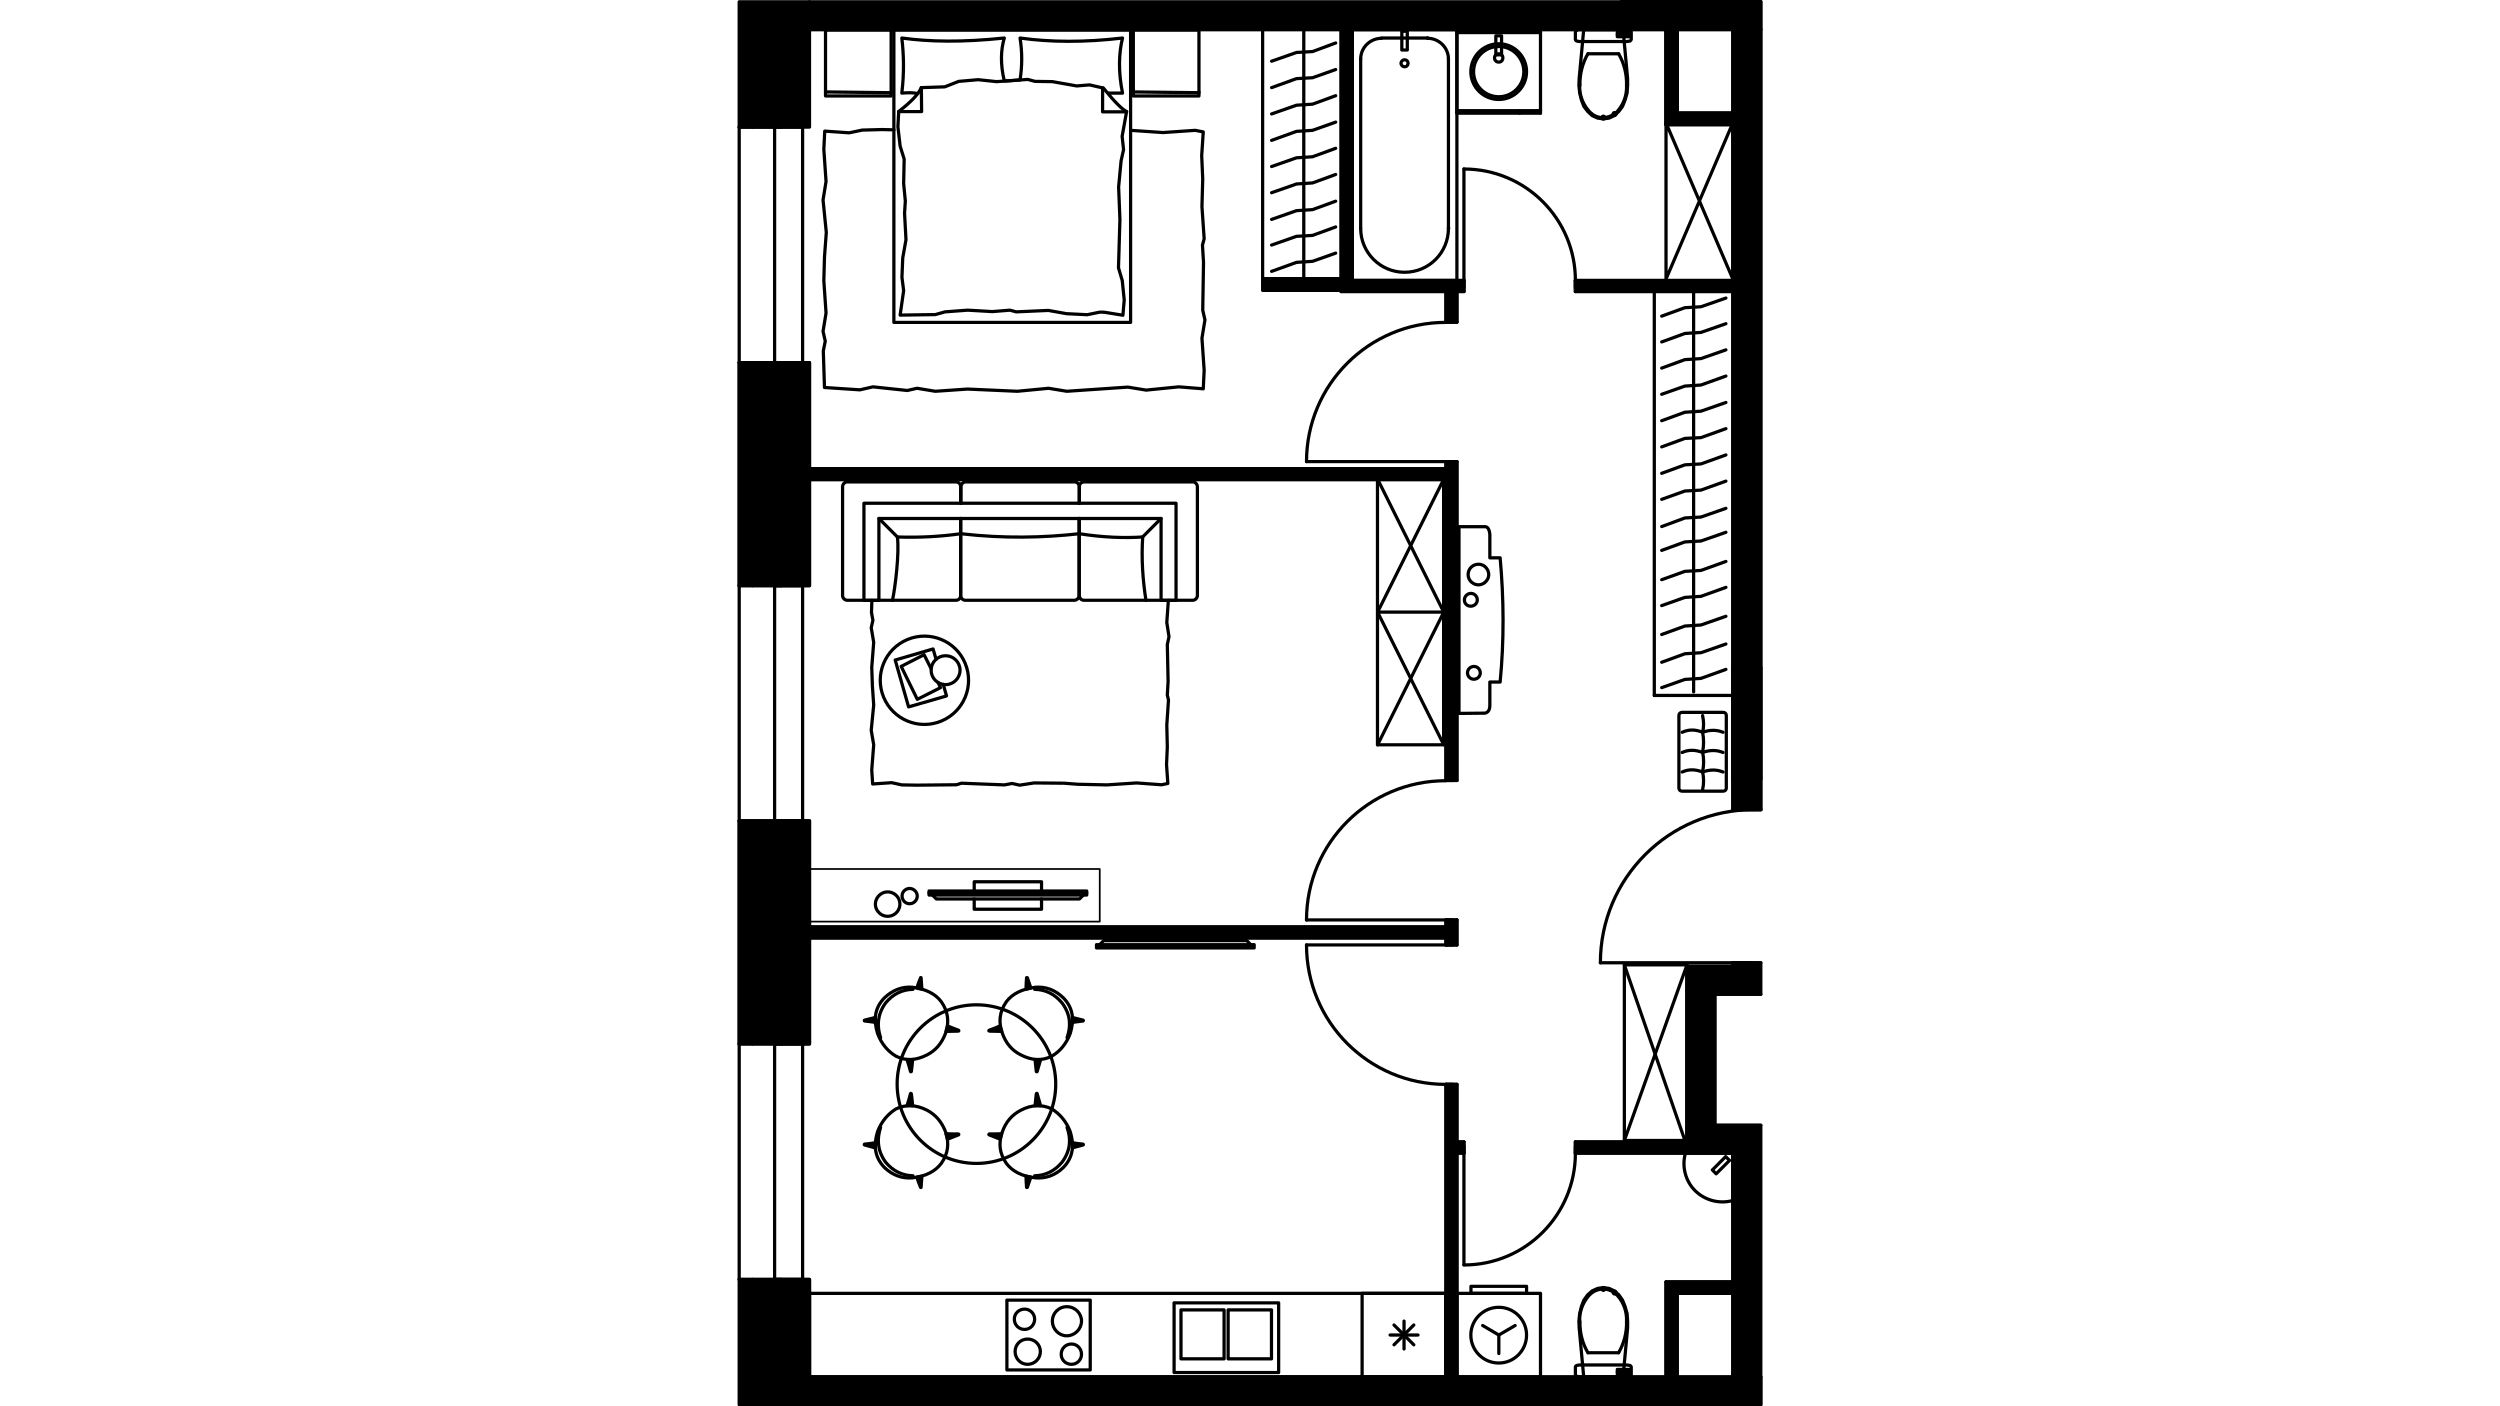 <?xml version="1.0" encoding="utf-8"?>
<!-- Generator: Adobe Illustrator 22.0.1, SVG Export Plug-In . SVG Version: 6.00 Build 0)  -->
<svg version="1.1" id="Слой_1" xmlns="http://www.w3.org/2000/svg" xmlns:xlink="http://www.w3.org/1999/xlink" x="0px" y="0px"
	 viewBox="0 0 1920 1080" style="enable-background:new 0 0 1920 1080;" xml:space="preserve">
<style type="text/css">
	.st0{fill:none;stroke:#000000;stroke-width:2.489;stroke-linecap:round;stroke-linejoin:round;stroke-miterlimit:22.926;}
	.st1{fill:none;stroke:#000000;stroke-width:2.489;stroke-linejoin:round;stroke-miterlimit:22.926;}
	.st2{fill:none;stroke:#000000;stroke-width:1.835;stroke-linecap:round;stroke-linejoin:round;stroke-miterlimit:22.926;}
	.st3{fill:none;stroke:#000000;stroke-width:1.345;stroke-linecap:round;stroke-linejoin:round;stroke-miterlimit:22.926;}
	.st4{fill:none;}
</style>
<g>
	<rect x="621.7" y="993.3" class="st0" width="488.7" height="64.2"/>
	<rect x="1046.1" y="993.3" class="st0" width="64.4" height="64.2"/>
	<rect x="773.3" y="998.5" class="st0" width="64" height="53.6"/>
	<rect x="901.7" y="1000.6" class="st0" width="80.3" height="53.5"/>
	<line class="st0" x1="1089" y1="1025.3" x2="1067.6" y2="1025.3"/>
	<line class="st0" x1="1085.8" y1="1017.6" x2="1070.6" y2="1032.8"/>
	<line class="st0" x1="1078.3" y1="1014.6" x2="1078.3" y2="1036"/>
	<line class="st0" x1="1070.6" y1="1017.6" x2="1085.8" y2="1032.8"/>
	<rect x="943.2" y="1006" class="st0" width="33.3" height="37.6"/>
	<rect x="907" y="1006" class="st0" width="33.1" height="37.6"/>
	<path class="st0" d="M822.9,1032.2c-4.4,0-7.9,3.4-7.9,7.9c0,4.2,3.4,7.7,7.9,7.7c4.2,0,7.7-3.4,7.7-7.7
		C830.6,1035.6,827.1,1032.2,822.9,1032.2"/>
	<path class="st0" d="M819.3,1003.5c-6.1,0-11.1,5-11.1,11.1s5,11.3,11.1,11.3s11.3-5.2,11.3-11.3
		C830.6,1008.4,825.4,1003.5,819.3,1003.5"/>
	<path class="st0" d="M789.2,1028.4c-5.4,0-9.6,4.2-9.6,9.6s4.2,9.8,9.6,9.8c5.4,0,9.8-4.4,9.8-9.8S794.6,1028.4,789.2,1028.4"/>
	<path class="st0" d="M786.9,1005.4c-4.4,0-7.9,3.4-7.9,7.7c0,4.4,3.4,7.9,7.9,7.9c4.2,0,7.7-3.4,7.7-7.9
		C794.6,1008.8,791.1,1005.4,786.9,1005.4"/>
	<path class="st0" d="M1294.4,885.6c-2.9,10.3,0,21.5,7.5,28.9c7.7,7.5,18.6,10.3,28.9,7.5"/>
	<polyline class="st0" points="1330.8,921.8 1330.8,885.6 1294.6,885.6 	"/>
	<polygon class="st0" points="1315.1,898.5 1318,901.5 1328.3,891.2 1325.3,888.3 	"/>
	<polygon class="st0" points="1214.5,1003.5 1216.4,998.5 1219.3,994.5 1222.8,991.4 1227,989.5 1231.4,988.9 1235.8,989.5 
		1239.8,991.4 1243.3,994.5 1246.1,998.5 1248.1,1003.5 1249.6,1008.8 1250,1014.4 1250,1019.9 1246.5,1057.5 1216.3,1057.5 
		1212.8,1019.9 1212.6,1014.4 1213.2,1008.8 	"/>
	<path d="M1240,992.7h-1.1c0,0.6,0.6,1.1,1.1,1.1c0.6,0,1.1-0.6,1.1-1.1c0-0.8-0.6-1.1-1.1-1.1c-0.6,0-1.1,0.4-1.1,1.1H1240z"/>
	<path class="st1" d="M1240,992.7h-1.1c0,0.6,0.6,1.1,1.1,1.1c0.6,0,1.1-0.6,1.1-1.1c0-0.8-0.6-1.1-1.1-1.1c-0.6,0-1.1,0.4-1.1,1.1
		H1240z"/>
	<path d="M1249.2,1014.8L1249.2,1014.8z"/>
	<path class="st1" d="M1249.2,1014.8L1249.2,1014.8z"/>
	<path d="M1243.1,1038.9L1243.1,1038.9z"/>
	<path class="st1" d="M1243.1,1038.9L1243.1,1038.9z"/>
	<polyline class="st0" points="1243.1,1038.9 1231.4,1038.9 1219.7,1038.9 	"/>
	<path d="M1213.6,1014.8L1213.6,1014.8z"/>
	<path class="st1" d="M1213.6,1014.8L1213.6,1014.8z"/>
	<path d="M1222.8,992.7L1222.8,992.7z"/>
	<path class="st1" d="M1222.8,992.7L1222.8,992.7z"/>
	<path d="M1231.4,989.9h-1.1c0,0.6,0.4,1.1,1.1,1.1c0.6,0,1.1-0.6,1.1-1.1c0-0.8-0.6-1.1-1.1-1.1c-0.8,0-1.1,0.4-1.1,1.1H1231.4z"/>
	<path class="st1" d="M1231.4,989.9h-1.1c0,0.6,0.4,1.1,1.1,1.1c0.6,0,1.1-0.6,1.1-1.1c0-0.8-0.6-1.1-1.1-1.1
		c-0.8,0-1.1,0.4-1.1,1.1H1231.4z"/>
	<path class="st0" d="M1239.8,992.7c-2.5-1.7-5.6-2.7-8.6-2.9"/>
	<path class="st0" d="M1249.2,1015c0.4-8.4-2.9-16.7-9.2-22.2"/>
	<path class="st0" d="M1243.1,1038.9c4.2-7.3,6.3-15.5,6.1-23.9"/>
	<path class="st0" d="M1213.4,1015c-0.2,8.4,1.9,16.7,6.1,23.9"/>
	<path class="st0" d="M1222.6,992.7c-6.3,5.6-9.8,13.8-9.4,22.2"/>
	<path class="st0" d="M1231.2,989.9c-3.1,0.2-6.1,1.1-8.6,2.9"/>
	<polygon class="st0" points="1250.7,1048.5 1251.9,1048.7 1252.5,1049.2 1252.8,1049.8 1252.8,1055.8 1252.5,1056.5 1251.9,1056.9 
		1250.7,1057.3 1249.6,1057.5 1213,1057.5 1211.8,1057.3 1210.9,1056.9 1210.1,1056.5 1209.9,1055.8 1209.9,1049.8 1210.1,1049.2 
		1210.9,1048.7 1211.8,1048.5 1213,1048.3 1249.6,1048.3 	"/>
	<rect x="1242.1" y="1051.7" class="st0" width="9.6" height="3.8"/>
	<line class="st0" x1="1242.1" y1="1053.7" x2="1251.7" y2="1053.7"/>
	<rect x="1118.9" y="993.3" class="st0" width="64.2" height="64.2"/>
	<rect x="1129.7" y="987.9" class="st0" width="42.7" height="5.4"/>
	<polyline class="st0" points="1138.7,1018 1151.1,1025.3 1151.1,1039.5 	"/>
	<line class="st0" x1="1151.1" y1="1025.3" x2="1163.6" y2="1018"/>
	<path class="st0" d="M1151.1,1004c-11.9,0-21.5,9.6-21.5,21.3c0,11.9,9.6,21.5,21.5,21.5c11.7,0,21.3-9.6,21.3-21.5
		C1172.4,1013.6,1162.8,1004,1151.1,1004"/>
	<polygon class="st0" points="1213.2,71.4 1214.5,76.7 1216.4,81.7 1219.3,85.5 1222.8,88.8 1227,90.7 1231.4,91.3 1235.8,90.7 
		1239.8,88.8 1243.3,85.5 1246.1,81.7 1248.1,76.7 1249.6,71.4 1250,65.8 1250,60.3 1246.5,22.7 1216.3,22.7 1212.8,60.3 
		1212.6,65.8 	"/>
	<path d="M1240,87.5h-1.1c0,0.8,0.6,1.1,1.1,1.1c0.6,0,1.1-0.4,1.1-1.1c0-0.6-0.6-1.1-1.1-1.1c-0.6,0-1.1,0.6-1.1,1.1H1240z"/>
	<path class="st1" d="M1240,87.5h-1.1c0,0.8,0.6,1.1,1.1,1.1c0.6,0,1.1-0.4,1.1-1.1c0-0.6-0.6-1.1-1.1-1.1c-0.6,0-1.1,0.6-1.1,1.1
		H1240z"/>
	<path d="M1249.2,65.4L1249.2,65.4z"/>
	<path class="st1" d="M1249.2,65.4L1249.2,65.4z"/>
	<path d="M1243.1,41.3L1243.1,41.3z"/>
	<path class="st1" d="M1243.1,41.3L1243.1,41.3z"/>
	<polyline class="st0" points="1243.1,41.3 1231.4,41.3 1219.7,41.3 	"/>
	<path d="M1213.6,65.4L1213.6,65.4z"/>
	<path class="st1" d="M1213.6,65.4L1213.6,65.4z"/>
	<path d="M1222.8,87.5L1222.8,87.5z"/>
	<path class="st1" d="M1222.8,87.5L1222.8,87.5z"/>
	<path d="M1231.4,90.3h-1.1c0,0.8,0.4,1.1,1.1,1.1c0.6,0,1.1-0.4,1.1-1.1c0-0.6-0.6-1.1-1.1-1.1c-0.8,0-1.1,0.6-1.1,1.1H1231.4z"/>
	<path class="st1" d="M1231.4,90.3h-1.1c0,0.8,0.4,1.1,1.1,1.1c0.6,0,1.1-0.4,1.1-1.1c0-0.6-0.6-1.1-1.1-1.1c-0.8,0-1.1,0.6-1.1,1.1
		H1231.4z"/>
	<path class="st0" d="M1231.2,90.3c3.1,0,6.1-1,8.6-2.9"/>
	<path class="st0" d="M1240,87.7c6.3-5.7,9.6-13.8,9.2-22.2"/>
	<path class="st0" d="M1249.2,65.4c0.2-8.4-1.9-16.9-6.1-24.1"/>
	<path class="st0" d="M1219.5,41.3c-4.2,7.3-6.3,15.7-6.1,24.1"/>
	<path class="st0" d="M1213.2,65.4c-0.4,8.4,3.1,16.5,9.4,22.2"/>
	<path class="st0" d="M1222.6,87.5c2.5,1.9,5.6,2.9,8.6,2.9"/>
	<polygon class="st0" points="1249.6,31.9 1250.7,31.7 1251.9,31.5 1252.5,30.9 1252.8,30.2 1252.8,24.4 1252.5,23.7 1251.9,23.3 
		1250.7,22.9 1249.6,22.7 1213,22.7 1211.8,22.9 1210.9,23.3 1210.1,23.7 1209.9,24.4 1209.9,30.2 1210.1,30.9 1210.9,31.5 
		1211.8,31.7 1213,31.9 	"/>
	<rect x="1242.1" y="24.6" class="st0" width="9.6" height="3.6"/>
	<line class="st0" x1="1242.1" y1="26.5" x2="1251.7" y2="26.5"/>
	<rect x="1038.6" y="22.7" class="st0" width="80.3" height="192.7"/>
	<path class="st0" d="M1112.4,45.3c0-8.8-7.3-15.9-16.1-15.9"/>
	<path d="M1096.3,29.2L1096.3,29.2c0.2,0,0.2,0,0.2,0S1096.5,29.2,1096.3,29.2L1096.3,29.2z"/>
	<path class="st1" d="M1096.3,29.2L1096.3,29.2c0.2,0,0.2,0,0.2,0S1096.5,29.2,1096.3,29.2L1096.3,29.2z"/>
	<line class="st0" x1="1096.3" y1="29.2" x2="1061.1" y2="29.2"/>
	<path class="st0" d="M1061.1,29.4c-8.8,0-16.1,7.1-16.1,15.9"/>
	<path d="M1045,45.3L1045,45.3z"/>
	<path class="st1" d="M1045,45.3L1045,45.3z"/>
	<line class="st0" x1="1045" y1="45.3" x2="1045" y2="175.4"/>
	<path class="st0" d="M1045,175.4c0,18.6,15.1,33.7,33.7,33.7c18.8,0,33.7-15.1,33.7-33.7"/>
	<polygon points="1112.4,175.4 1112.4,175.4 1112.6,175.4 1112.4,175.2 	"/>
	<polygon class="st1" points="1112.4,175.4 1112.4,175.4 1112.6,175.4 1112.4,175.2 	"/>
	<line class="st0" x1="1112.4" y1="175.4" x2="1112.4" y2="45.3"/>
	<path class="st0" d="M1078.7,45.9c-1.3,0-2.7,1.1-2.7,2.7c0,1.5,1.3,2.7,2.7,2.7c1.5,0,2.7-1.1,2.7-2.7
		C1081.4,47,1080.2,45.9,1078.7,45.9"/>
	<rect x="1076.6" y="24" class="st0" width="4.2" height="14.4"/>
	<line class="st0" x1="1118.9" y1="86.9" x2="1183.1" y2="86.9"/>
	<polyline class="st0" points="1118.9,86.9 1118.9,22.7 1183.1,22.7 1183.1,86.9 	"/>
	<line class="st0" x1="1118.9" y1="25" x2="1183.1" y2="25"/>
	<path class="st0" d="M1151.1,33.6c-11.9,0-21.5,9.6-21.5,21.5c0,11.7,9.6,21.3,21.5,21.3c11.7,0,21.3-9.6,21.3-21.3
		C1172.4,43.2,1162.8,33.6,1151.1,33.6"/>
	<path class="st0" d="M1151.1,35.7c-10.7,0-19.4,8.6-19.4,19.4c0,10.5,8.6,19.2,19.4,19.2c10.5,0,19.2-8.6,19.2-19.2
		C1170.3,44.4,1161.7,35.7,1151.1,35.7"/>
	<path class="st0" d="M1151.1,41.3c-1.9,0-3.3,1.3-3.3,3.1c0,1.9,1.3,3.3,3.3,3.3c1.7,0,3.1-1.3,3.1-3.3
		C1154.2,42.6,1152.8,41.3,1151.1,41.3"/>
	<rect x="1148.8" y="27.5" class="st0" width="4.4" height="14.6"/>
	<line class="st0" x1="1118.9" y1="85" x2="1183.1" y2="85"/>
	<line class="st0" x1="1167" y1="86.9" x2="1167" y2="85"/>
	<path class="st0" d="M594.9,801.7h-17.1H594.9z"/>
	<path class="st0" d="M594.9,982.6h-17.1H594.9z"/>
	<path class="st0" d="M577.9,801.7h-10.2H577.9z"/>
	<path class="st0" d="M577.9,982.6h-10.2H577.9z"/>
	<polyline class="st0" points="594.9,801.7 600.3,801.7 616.4,801.7 	"/>
	<polyline class="st0" points="594.9,982.6 600.3,982.6 616.4,982.6 	"/>
	<line class="st0" x1="594.9" y1="791.6" x2="594.9" y2="801.7"/>
	<line class="st0" x1="577.9" y1="791.6" x2="594.9" y2="791.6"/>
	<line class="st0" x1="594.9" y1="992.7" x2="594.9" y2="982.6"/>
	<line class="st0" x1="577.9" y1="992.7" x2="594.9" y2="992.7"/>
	<path class="st0" d="M594.9,449.8h-17.1H594.9z"/>
	<path class="st0" d="M594.9,630.4h-17.1H594.9z"/>
	<path class="st0" d="M577.9,449.8h-10.2H577.9z"/>
	<path class="st0" d="M577.9,630.4h-10.2H577.9z"/>
	<polyline class="st0" points="594.9,449.8 600.3,449.8 616.4,449.8 	"/>
	<polyline class="st0" points="594.9,630.4 600.3,630.4 616.4,630.4 	"/>
	<line class="st0" x1="594.9" y1="439.6" x2="594.9" y2="449.8"/>
	<line class="st0" x1="577.9" y1="439.6" x2="594.9" y2="439.6"/>
	<line class="st0" x1="594.9" y1="640.6" x2="594.9" y2="630.4"/>
	<line class="st0" x1="577.9" y1="640.6" x2="594.9" y2="640.6"/>
	<path class="st0" d="M594.9,97.6h-17.1H594.9z"/>
	<path class="st0" d="M594.9,278.5h-17.1H594.9z"/>
	<path class="st0" d="M577.9,97.6h-10.2H577.9z"/>
	<path class="st0" d="M577.9,278.5h-10.2H577.9z"/>
	<polyline class="st0" points="594.9,97.6 600.3,97.6 616.4,97.6 	"/>
	<polyline class="st0" points="594.9,278.5 600.3,278.5 616.4,278.5 	"/>
	<line class="st0" x1="594.9" y1="87.5" x2="594.9" y2="97.6"/>
	<line class="st0" x1="577.9" y1="87.5" x2="594.9" y2="87.5"/>
	<line class="st0" x1="594.9" y1="288.6" x2="594.9" y2="278.5"/>
	<line class="st0" x1="577.9" y1="288.6" x2="594.9" y2="288.6"/>
	<line class="st0" x1="567.7" y1="278.5" x2="567.7" y2="449.8"/>
	<line class="st0" x1="567.7" y1="630.4" x2="567.7" y2="801.7"/>
	<line class="st2" x1="567.7" y1="982.6" x2="567.7" y2="1078.8"/>
	<line class="st0" x1="567.7" y1="982.6" x2="567.7" y2="801.7"/>
	<line class="st0" x1="616.4" y1="982.6" x2="616.4" y2="801.7"/>
	<polyline class="st0" points="594.9,982.6 594.9,892.1 594.9,801.7 	"/>
	<line class="st0" x1="594.9" y1="982.6" x2="600.3" y2="982.6"/>
	<line class="st0" x1="594.9" y1="801.7" x2="600.3" y2="801.7"/>
	<line class="st0" x1="567.7" y1="630.4" x2="567.7" y2="449.8"/>
	<line class="st0" x1="616.4" y1="630.4" x2="616.4" y2="449.8"/>
	<polyline class="st0" points="594.9,630.4 594.9,540 594.9,449.8 	"/>
	<line class="st0" x1="594.9" y1="630.4" x2="600.3" y2="630.4"/>
	<line class="st0" x1="594.9" y1="449.8" x2="600.3" y2="449.8"/>
	<line class="st0" x1="567.7" y1="278.5" x2="567.7" y2="97.6"/>
	<line class="st0" x1="616.4" y1="278.5" x2="616.4" y2="97.6"/>
	<polyline class="st0" points="594.9,278.5 594.9,188 594.9,97.6 	"/>
	<line class="st0" x1="594.9" y1="278.5" x2="600.3" y2="278.5"/>
	<line class="st0" x1="594.9" y1="97.6" x2="600.3" y2="97.6"/>
	<polyline class="st0" points="621.7,22.7 1245.2,22.7 1245.2,1.4 	"/>
	<polyline class="st0" points="1352.3,739.4 1346.9,739.4 1330.8,739.4 	"/>
	<polyline class="st0" points="1352.3,621.8 1346.9,621.8 1330.8,621.8 	"/>
	<line class="st0" x1="1330.8" y1="22.7" x2="1330.8" y2="621.8"/>
	<line class="st0" x1="1330.8" y1="739.4" x2="1330.8" y2="742.1"/>
	<polyline class="st0" points="1352.3,621.8 1352.3,22.7 1330.8,22.7 	"/>
	<path class="st0" d="M1346.9,621.8c-65.1,0-117.8,52.7-117.8,117.6"/>
	<line class="st0" x1="1346.9" y1="739.4" x2="1229.1" y2="739.4"/>
	<line class="st0" x1="1352.3" y1="621.8" x2="1346.9" y2="621.8"/>
	<line class="st0" x1="1330.8" y1="885.6" x2="1330.8" y2="1057.5"/>
	<line class="st0" x1="621.7" y1="720.3" x2="1110.5" y2="720.3"/>
	<polyline class="st0" points="1110.5,711.9 621.7,711.9 621.7,720.3 	"/>
	<line class="st0" x1="621.7" y1="368.3" x2="1110.5" y2="368.3"/>
	<polyline class="st0" points="1110.5,359.9 621.7,359.9 621.7,368.3 	"/>
	<polyline class="st0" points="1110.5,725.7 1115.9,725.7 1118.9,725.7 	"/>
	<polyline class="st0" points="1110.5,832.8 1115.9,832.8 1118.9,832.8 	"/>
	<polyline class="st0" points="1110.5,706.5 1115.9,706.5 1118.9,706.5 	"/>
	<polyline class="st0" points="1110.5,599.4 1115.9,599.4 1118.9,599.4 	"/>
	<polyline class="st0" points="1110.5,354.5 1115.9,354.5 1118.9,354.5 	"/>
	<polyline class="st0" points="1110.5,247.4 1115.9,247.4 1118.9,247.4 	"/>
	<line class="st0" x1="1118.9" y1="1057.5" x2="1118.9" y2="885.6"/>
	<line class="st0" x1="1118.9" y1="877" x2="1118.9" y2="832.8"/>
	<line class="st0" x1="1118.9" y1="725.7" x2="1118.9" y2="706.5"/>
	<line class="st0" x1="1118.9" y1="599.4" x2="1118.9" y2="354.5"/>
	<line class="st0" x1="1118.9" y1="247.4" x2="1118.9" y2="223.9"/>
	<line class="st0" x1="1110.5" y1="223.9" x2="1110.5" y2="247.4"/>
	<line class="st0" x1="1110.5" y1="354.5" x2="1110.5" y2="359.9"/>
	<line class="st0" x1="1110.5" y1="368.3" x2="1110.5" y2="599.4"/>
	<line class="st0" x1="1110.5" y1="706.5" x2="1110.5" y2="711.9"/>
	<line class="st0" x1="1110.5" y1="720.3" x2="1110.5" y2="725.7"/>
	<polyline class="st0" points="1110.5,832.8 1110.5,1057.5 1118.9,1057.5 	"/>
	<path class="st0" d="M1003.4,725.7c0,59.2,47.9,107.1,106.9,107.1"/>
	<line class="st0" x1="1110.5" y1="725.7" x2="1003.4" y2="725.7"/>
	<line class="st0" x1="1110.5" y1="832.8" x2="1115.9" y2="832.8"/>
	<line class="st0" x1="1110.5" y1="725.7" x2="1115.9" y2="725.7"/>
	<path class="st0" d="M1110.3,599.6c-59,0-106.9,47.9-106.9,106.9"/>
	<line class="st0" x1="1110.5" y1="706.5" x2="1003.4" y2="706.5"/>
	<line class="st0" x1="1110.5" y1="599.4" x2="1115.9" y2="599.4"/>
	<line class="st0" x1="1110.5" y1="706.5" x2="1115.9" y2="706.5"/>
	<path class="st0" d="M1110.3,247.6c-59,0-106.9,47.9-106.9,106.9"/>
	<line class="st0" x1="1110.5" y1="354.5" x2="1003.4" y2="354.5"/>
	<line class="st0" x1="1110.5" y1="247.4" x2="1115.9" y2="247.4"/>
	<line class="st0" x1="1110.5" y1="354.5" x2="1115.9" y2="354.5"/>
	<polyline class="st0" points="1124.3,215.4 1124.3,220.8 1124.3,223.9 	"/>
	<polyline class="st0" points="1209.9,215.4 1209.9,220.8 1209.9,223.9 	"/>
	<line class="st0" x1="1330.8" y1="215.4" x2="1209.9" y2="215.4"/>
	<line class="st0" x1="1124.3" y1="215.4" x2="1038.6" y2="215.4"/>
	<line class="st0" x1="1030" y1="223.9" x2="1110.5" y2="223.9"/>
	<line class="st0" x1="1118.9" y1="223.9" x2="1124.3" y2="223.9"/>
	<polyline class="st0" points="1209.9,223.9 1330.8,223.9 1330.8,215.4 	"/>
	<path class="st0" d="M1209.9,215.4c0-47.3-38.3-85.6-85.6-85.6"/>
	<line class="st0" x1="1124.3" y1="215.4" x2="1124.3" y2="129.8"/>
	<line class="st0" x1="1209.9" y1="215.4" x2="1209.9" y2="220.8"/>
	<line class="st0" x1="1124.3" y1="215.4" x2="1124.3" y2="220.8"/>
	<line class="st0" x1="1279.5" y1="22.7" x2="1279.5" y2="95.7"/>
	<polyline class="st0" points="1288.1,86.9 1288.1,22.7 1279.5,22.7 	"/>
	<polyline class="st0" points="1038.6,215.4 1038.6,22.7 1030,22.7 1030,223.9 	"/>
	<polyline class="st0" points="1124.3,885.6 1124.3,880.3 1124.3,877 	"/>
	<polyline class="st0" points="1209.9,885.6 1209.9,880.3 1209.9,877 	"/>
	<line class="st0" x1="1295.6" y1="877" x2="1209.9" y2="877"/>
	<line class="st0" x1="1124.3" y1="877" x2="1118.9" y2="877"/>
	<line class="st0" x1="1118.9" y1="885.6" x2="1124.3" y2="885.6"/>
	<polyline class="st0" points="1209.9,885.6 1295.6,885.6 1295.6,877 	"/>
	<path class="st0" d="M1124.3,971.5c47.3,0,85.6-38.5,85.6-85.8"/>
	<line class="st0" x1="1124.3" y1="885.6" x2="1124.3" y2="971.3"/>
	<line class="st0" x1="1209.9" y1="885.6" x2="1209.9" y2="880.3"/>
	<line class="st0" x1="1124.3" y1="885.6" x2="1124.3" y2="880.3"/>
	<line class="st0" x1="1288.1" y1="1057.5" x2="1288.1" y2="993.3"/>
	<polyline class="st0" points="1279.5,984.5 1279.5,1057.5 1288.1,1057.5 	"/>
	<line class="st0" x1="1245.2" y1="1057.5" x2="621.7" y2="1057.5"/>
	<polyline class="st0" points="621.7,1078.8 1245.2,1078.8 1245.2,1057.5 	"/>
	<line class="st0" x1="1352.3" y1="864.2" x2="1317" y2="864.2"/>
	<line class="st0" x1="1295.6" y1="885.6" x2="1330.8" y2="885.6"/>
	<line class="st0" x1="1317" y1="864.2" x2="1317" y2="763.6"/>
	<line class="st0" x1="1295.6" y1="742.1" x2="1295.6" y2="885.6"/>
	<line class="st0" x1="1317" y1="763.6" x2="1352.3" y2="763.6"/>
	<line class="st0" x1="1330.8" y1="742.1" x2="1295.6" y2="742.1"/>
	<path class="st0" d="M621.7,1057.5v-74.9 M621.7,982.6h-26.8v10.2"/>
	<path class="st0" d="M594.9,791.6v10.2h26.8V630.4 M621.7,630.4h-26.8v10.2"/>
	<path class="st0" d="M594.9,439.6v10.2h26.8V278.5 M621.7,278.5h-26.8v10.2"/>
	<rect x="1245.2" y="1057.5" class="st0" width="107.1" height="21.3"/>
	<rect x="1245.2" y="1.2" class="st0" width="107.1" height="21.5"/>
	<rect x="1330.8" y="512.6" class="st0" width="21.5" height="85.6"/>
	<line class="st0" x1="1330.8" y1="984.5" x2="1279.5" y2="984.5"/>
	<polyline class="st0" points="1288.1,993.3 1330.8,993.3 1330.8,984.5 	"/>
	<line class="st0" x1="1330.8" y1="86.9" x2="1288.1" y2="86.9"/>
	<polyline class="st0" points="1279.5,95.7 1330.8,95.7 1330.8,86.9 	"/>
	<polygon points="567.7,1078.8 1030,1078.8 1094.4,1078.8 1102.8,1078.8 1167,1078.8 1213,1078.8 1216.3,1078.8 1245.2,1078.8 
		1245.2,1057.5 1216.3,1057.5 1213,1057.5 1183.1,1057.5 1118.9,1057.5 1110.5,1057.5 1046.1,1057.5 621.7,1057.5 621.7,993.3 
		621.7,982.6 616.4,982.6 594.9,982.6 577.9,982.6 567.7,982.6 	"/>
	<polygon class="st0" points="567.7,1078.8 1030,1078.8 1094.4,1078.8 1102.8,1078.8 1167,1078.8 1213,1078.8 1216.3,1078.8 
		1245.2,1078.8 1245.2,1057.5 1216.3,1057.5 1213,1057.5 1183.1,1057.5 1118.9,1057.5 1110.5,1057.5 1046.1,1057.5 621.7,1057.5 
		621.7,993.3 621.7,982.6 616.4,982.6 594.9,982.6 577.9,982.6 567.7,982.6 	"/>
	<polygon points="594.9,801.7 616.4,801.7 621.7,801.7 621.7,720.3 621.7,711.9 621.7,630.4 616.4,630.4 594.9,630.4 577.9,630.4 
		567.7,630.4 567.7,801.7 577.9,801.7 	"/>
	<polygon class="st0" points="594.9,801.7 616.4,801.7 621.7,801.7 621.7,720.3 621.7,711.9 621.7,630.4 616.4,630.4 594.9,630.4 
		577.9,630.4 567.7,630.4 567.7,801.7 577.9,801.7 	"/>
	<polygon points="594.9,449.8 616.4,449.8 621.7,449.8 621.7,368.3 621.7,359.9 621.7,278.5 616.4,278.5 594.9,278.5 577.9,278.5 
		567.7,278.5 567.7,449.8 577.9,449.8 	"/>
	<polygon class="st0" points="594.9,449.8 616.4,449.8 621.7,449.8 621.7,368.3 621.7,359.9 621.7,278.5 616.4,278.5 594.9,278.5 
		577.9,278.5 567.7,278.5 567.7,449.8 577.9,449.8 	"/>
	<polygon points="594.9,97.6 616.4,97.6 621.7,97.6 621.7,55.5 621.7,43.4 621.7,1.4 616.4,1.4 594.9,1.4 577.9,1.4 567.7,1.4 
		567.7,97.6 577.9,97.6 	"/>
	<polygon class="st0" points="594.9,97.6 616.4,97.6 621.7,97.6 621.7,55.5 621.7,43.4 621.7,1.4 616.4,1.4 594.9,1.4 577.9,1.4 
		567.7,1.4 567.7,97.6 577.9,97.6 	"/>
	<polygon points="1330.8,1078.8 1352.3,1078.8 1352.3,1057.5 1330.8,1057.5 1288.1,1057.5 1279.5,1057.5 1249.6,1057.5 
		1246.5,1057.5 1245.2,1057.5 1245.2,1078.8 1246.5,1078.8 1249.6,1078.8 1279.5,1078.8 1288.1,1078.8 	"/>
	<polygon class="st0" points="1330.8,1078.8 1352.3,1078.8 1352.3,1057.5 1330.8,1057.5 1288.1,1057.5 1279.5,1057.5 1249.6,1057.5 
		1246.5,1057.5 1245.2,1057.5 1245.2,1078.8 1246.5,1078.8 1249.6,1078.8 1279.5,1078.8 1288.1,1078.8 	"/>
	<polygon points="1330.8,1057.5 1352.3,1057.5 1352.3,864.2 1317,864.2 1317,763.6 1352.3,763.6 1352.3,739.4 1346.9,739.4 
		1330.8,739.4 1330.8,742.1 1295.6,742.1 1295.6,877 1295.6,885.6 1330.8,885.6 1330.8,984.5 1330.8,993.3 	"/>
	<polygon class="st0" points="1330.8,1057.5 1352.3,1057.5 1352.3,864.2 1317,864.2 1317,763.6 1352.3,763.6 1352.3,739.4 
		1346.9,739.4 1330.8,739.4 1330.8,742.1 1295.6,742.1 1295.6,877 1295.6,885.6 1330.8,885.6 1330.8,984.5 1330.8,993.3 	"/>
	<polygon points="1288.1,1057.5 1288.1,993.3 1330.8,993.3 1330.8,984.5 1279.5,984.5 1279.5,1057.5 	"/>
	<polygon class="st0" points="1288.1,1057.5 1288.1,993.3 1330.8,993.3 1330.8,984.5 1279.5,984.5 1279.5,1057.5 	"/>
	<polygon points="1118.9,993.3 1118.9,885.6 1124.3,885.6 1124.3,880.3 1124.3,877 1118.9,877 1118.9,832.8 1115.9,832.8 
		1110.5,832.8 1110.5,993.3 1110.5,1057.5 1118.9,1057.5 	"/>
	<polygon class="st0" points="1118.9,993.3 1118.9,885.6 1124.3,885.6 1124.3,880.3 1124.3,877 1118.9,877 1118.9,832.8 
		1115.9,832.8 1110.5,832.8 1110.5,993.3 1110.5,1057.5 1118.9,1057.5 	"/>
	<polygon points="1209.9,885.6 1294.6,885.6 1295.6,885.6 1295.6,877 1209.9,877 1209.9,880.3 	"/>
	<polygon class="st0" points="1209.9,885.6 1294.6,885.6 1295.6,885.6 1295.6,877 1209.9,877 1209.9,880.3 	"/>
	<polygon points="1118.9,725.7 1118.9,706.5 1115.9,706.5 1110.5,706.5 1110.5,711.9 621.7,711.9 621.7,720.3 1110.5,720.3 
		1110.5,725.7 1115.9,725.7 	"/>
	<polygon class="st0" points="1118.9,725.7 1118.9,706.5 1115.9,706.5 1110.5,706.5 1110.5,711.9 621.7,711.9 621.7,720.3 
		1110.5,720.3 1110.5,725.7 1115.9,725.7 	"/>
	<polygon points="1110.5,599.4 1115.9,599.4 1118.9,599.4 1118.9,354.5 1115.9,354.5 1110.5,354.5 1110.5,359.9 621.7,359.9 
		621.7,368.3 1110.5,368.3 	"/>
	<polygon class="st0" points="1110.5,599.4 1115.9,599.4 1118.9,599.4 1118.9,354.5 1115.9,354.5 1110.5,354.5 1110.5,359.9 
		621.7,359.9 621.7,368.3 1110.5,368.3 	"/>
	<polygon points="1330.8,223.9 1330.8,512.6 1352.3,512.6 1352.3,22.7 1330.8,22.7 1330.8,86.9 1330.8,95.7 1330.8,215.4 	"/>
	<polygon class="st0" points="1330.8,223.9 1330.8,512.6 1352.3,512.6 1352.3,22.7 1330.8,22.7 1330.8,86.9 1330.8,95.7 
		1330.8,215.4 	"/>
	<rect x="1330.8" y="512.6" width="21.5" height="85.6"/>
	<rect x="1330.8" y="512.6" class="st0" width="21.5" height="85.6"/>
	<path d="M1352.3,598.2h-21.5v23.6h15.3c0.2,0,0.6,0,0.8,0h5.4L1352.3,598.2L1352.3,598.2z"/>
	<path class="st0" d="M1352.3,598.2h-21.5v23.6h15.3c0.2,0,0.6,0,0.8,0h5.4L1352.3,598.2L1352.3,598.2z"/>
	<polygon points="1245.2,22.7 1245.2,1.4 1216.3,1.4 1213,1.4 1183.1,1.4 1118.9,1.4 1038.6,1.4 1030,1.4 621.7,1.4 621.7,22.7 
		1030,22.7 1038.6,22.7 1118.9,22.7 1183.1,22.7 1213,22.7 1216.3,22.7 	"/>
	<polygon class="st0" points="1245.2,22.7 1245.2,1.4 1216.3,1.4 1213,1.4 1183.1,1.4 1118.9,1.4 1038.6,1.4 1030,1.4 621.7,1.4 
		621.7,22.7 1030,22.7 1038.6,22.7 1118.9,22.7 1183.1,22.7 1213,22.7 1216.3,22.7 	"/>
	<polygon points="1245.2,1.4 1245.2,22.7 1246.5,22.7 1249.6,22.7 1279.5,22.7 1288.1,22.7 1330.8,22.7 1352.3,22.7 1352.3,12 
		1352.3,1.2 1330.8,1.4 1288.1,1.4 1279.5,1.4 1249.6,1.4 1246.5,1.4 	"/>
	<polygon class="st0" points="1245.2,1.4 1245.2,22.7 1246.5,22.7 1249.6,22.7 1279.5,22.7 1288.1,22.7 1330.8,22.7 1352.3,22.7 
		1352.3,12 1352.3,1.2 1330.8,1.4 1288.1,1.4 1279.5,1.4 1249.6,1.4 1246.5,1.4 	"/>
	<polygon points="1288.1,86.9 1288.1,22.7 1279.5,22.7 1279.5,95.7 1330.8,95.7 1330.8,86.9 	"/>
	<polygon class="st0" points="1288.1,86.9 1288.1,22.7 1279.5,22.7 1279.5,95.7 1330.8,95.7 1330.8,86.9 	"/>
	<polygon points="1288.1,86.9 1288.1,22.7 1279.5,22.7 1279.5,95.7 1330.8,95.7 1330.8,86.9 	"/>
	<polygon class="st0" points="1288.1,86.9 1288.1,22.7 1279.5,22.7 1279.5,95.7 1330.8,95.7 1330.8,86.9 	"/>
	<polygon points="1330.8,215.4 1209.9,215.4 1209.9,220.8 1209.9,223.9 1330.8,223.9 	"/>
	<polygon class="st0" points="1330.8,215.4 1209.9,215.4 1209.9,220.8 1209.9,223.9 1330.8,223.9 	"/>
	<polygon points="1124.3,220.8 1124.3,215.4 1118.9,215.4 1038.6,215.4 1038.6,22.7 1030,22.7 1030,223.9 1110.5,223.9 
		1110.5,247.4 1115.9,247.4 1118.9,247.4 1118.9,223.9 1124.3,223.9 	"/>
	<polygon class="st0" points="1124.3,220.8 1124.3,215.4 1118.9,215.4 1038.6,215.4 1038.6,22.7 1030,22.7 1030,223.9 1110.5,223.9 
		1110.5,247.4 1115.9,247.4 1118.9,247.4 1118.9,223.9 1124.3,223.9 	"/>
	<circle class="st0" cx="749.9" cy="832.6" r="60.9"/>
	<path class="st0" d="M700.7,758.2c10.2,1.3,17.6,5,22.2,11.1c5.6,8,5.9,15.9,3.6,23.4c-3.1,8.8-8.2,14.2-14.4,17.4
		c-8.6,4.4-16.5,4.8-23.9,1.1c-6.1-3.6-11.1-9.2-14.2-17.4c-3.1-10-2.7-19.5,5.4-27.6C685.7,760.3,692.8,757.6,700.7,758.2
		L700.7,758.2z"/>
	<path class="st0" d="M676.3,796.9c-2.7-8.2-2.9-17.2,3.8-26.6c5.9-7.1,13-10.3,21.1-10.5"/>
	<path d="M704.1,758.8c1-2.7,1.7-5.2,2.9-7.9c0-0.2,0.4-0.2,0.4,0c0.2,2.9,0.4,5.9,0.6,8.8C706.6,759.4,705.5,759.2,704.1,758.8z"/>
	<path class="st0" d="M704.1,758.8c1-2.7,1.7-5.2,2.9-7.9c0-0.2,0.4-0.2,0.4,0c0.2,2.9,0.4,5.9,0.6,8.8
		C706.6,759.4,705.5,759.2,704.1,758.8z"/>
	<path d="M727.7,787.9c3.1,1.3,5.6,2.3,8.6,3.4c0.2,0.2,0.2,0.6-0.2,0.6c-3.1,0-6.3,0.2-9.6,0.2
		C726.9,790.8,727.3,789.5,727.7,787.9L727.7,787.9z"/>
	<path class="st0" d="M727.7,787.9c3.1,1.3,5.6,2.3,8.6,3.4c0.2,0.2,0.2,0.6-0.2,0.6c-3.1,0-6.3,0.2-9.6,0.2
		C726.9,790.8,727.3,789.5,727.7,787.9L727.7,787.9z"/>
	<path d="M700.9,813.8c-0.2,3.1-0.6,5.9-1,9.2c-0.2,0.2-0.4,0.2-0.6,0c-0.8-3.1-1.7-6.1-2.7-9.2C698,813.8,699.5,813.8,700.9,813.8
		L700.9,813.8z"/>
	<path class="st0" d="M700.9,813.8c-0.2,3.1-0.6,5.9-1,9.2c-0.2,0.2-0.4,0.2-0.6,0c-0.8-3.1-1.7-6.1-2.7-9.2
		C698,813.8,699.5,813.8,700.9,813.8L700.9,813.8z"/>
	<path d="M672.3,785.2c-2.9-0.4-5.4-0.8-8.4-1.1c-0.2-0.2-0.2-0.4,0-0.6c2.9-0.8,5.7-1.3,8.4-2.1
		C672.3,782.6,672.3,783.9,672.3,785.2z"/>
	<path class="st0" d="M672.3,785.2c-2.9-0.4-5.4-0.8-8.4-1.1c-0.2-0.2-0.2-0.4,0-0.6c2.9-0.8,5.7-1.3,8.4-2.1
		C672.3,782.6,672.3,783.9,672.3,785.2z"/>
	<path class="st0" d="M795.3,758.2c-10.3,1.3-17.8,5-22.4,11.1c-5.6,8-5.9,15.9-3.4,23.4c2.9,8.8,8,14.2,14.4,17.4
		c8.4,4.4,16.3,4.8,23.8,1.1c6.1-3.6,11.1-9.2,14.2-17.4c3.1-10,2.7-19.5-5.4-27.6C810.3,760.3,803.2,757.6,795.3,758.2L795.3,758.2
		z"/>
	<path class="st0" d="M819.5,796.9c2.9-8.2,3.1-17.2-3.8-26.6c-5.9-7.1-13-10.3-21.1-10.5"/>
	<path d="M791.7,758.8c-1-2.7-1.7-5.2-2.7-7.9c-0.2-0.2-0.6-0.2-0.6,0c-0.2,2.9-0.4,5.9-0.4,8.8
		C789.2,759.4,790.5,759.2,791.7,758.8z"/>
	<path class="st0" d="M791.7,758.8c-1-2.7-1.7-5.2-2.7-7.9c-0.2-0.2-0.6-0.2-0.6,0c-0.2,2.9-0.4,5.9-0.4,8.8
		C789.2,759.4,790.5,759.2,791.7,758.8z"/>
	<path d="M768.1,787.9c-2.9,1.3-5.6,2.3-8.6,3.4c-0.2,0.2,0,0.6,0.2,0.6c3.3,0,6.3,0.2,9.6,0.2C768.9,790.8,768.5,789.5,768.1,787.9
		L768.1,787.9z"/>
	<path class="st0" d="M768.1,787.9c-2.9,1.3-5.6,2.3-8.6,3.4c-0.2,0.2,0,0.6,0.2,0.6c3.3,0,6.3,0.2,9.6,0.2
		C768.9,790.8,768.5,789.5,768.1,787.9L768.1,787.9z"/>
	<path d="M794.9,813.8c0.4,3.1,0.6,5.9,1,9.2c0.2,0.2,0.6,0.2,0.6,0c1-3.1,1.7-6.1,2.7-9.2C797.8,813.8,796.3,813.8,794.9,813.8
		L794.9,813.8z"/>
	<path class="st0" d="M794.9,813.8c0.4,3.1,0.6,5.9,1,9.2c0.2,0.2,0.6,0.2,0.6,0c1-3.1,1.7-6.1,2.7-9.2
		C797.8,813.8,796.3,813.8,794.9,813.8L794.9,813.8z"/>
	<path d="M823.5,785.2c3.1-0.4,5.6-0.8,8.4-1.1c0.2-0.2,0.2-0.4,0-0.6c-2.9-0.8-5.6-1.3-8.4-2.1
		C823.7,782.6,823.5,783.9,823.5,785.2z"/>
	<path class="st0" d="M823.5,785.2c3.1-0.4,5.6-0.8,8.4-1.1c0.2-0.2,0.2-0.4,0-0.6c-2.9-0.8-5.6-1.3-8.4-2.1
		C823.7,782.6,823.5,783.9,823.5,785.2z"/>
	<path class="st0" d="M700.7,904.6c10.2-1.1,17.6-5,22.2-11.1c5.6-8,5.9-15.7,3.6-23.4c-3.1-8.8-8.2-14-14.4-17.4
		c-8.6-4.4-16.5-4.6-23.9-1.1c-6.1,3.8-11.1,9.4-14.2,17.4c-3.1,10-2.7,19.5,5.4,27.8C685.7,902.7,692.8,905.2,700.7,904.6z"/>
	<path class="st0" d="M676.3,865.9c-2.7,8.2-2.9,17.2,3.8,26.6c5.9,7.1,13,10.3,21.1,10.5"/>
	<path d="M704.1,904c1,2.9,1.7,5.2,2.9,7.9c0,0.2,0.4,0.2,0.4,0c0.2-2.9,0.4-5.7,0.6-8.6C706.6,903.4,705.5,903.8,704.1,904
		L704.1,904z"/>
	<path class="st0" d="M704.1,904c1,2.9,1.7,5.2,2.9,7.9c0,0.2,0.4,0.2,0.4,0c0.2-2.9,0.4-5.7,0.6-8.6
		C706.6,903.4,705.5,903.8,704.1,904L704.1,904z"/>
	<path d="M727.7,874.9c3.1-1.1,5.6-2.3,8.6-3.4c0.2-0.2,0.2-0.4-0.2-0.6c-3.1,0-6.3,0-9.6-0.2C726.9,872,727.3,873.4,727.7,874.9
		L727.7,874.9z"/>
	<path class="st0" d="M727.7,874.9c3.1-1.1,5.6-2.3,8.6-3.4c0.2-0.2,0.2-0.4-0.2-0.6c-3.1,0-6.3,0-9.6-0.2
		C726.9,872,727.3,873.4,727.7,874.9L727.7,874.9z"/>
	<path d="M700.9,849.2c-0.2-3.3-0.6-5.9-1-9.2c-0.2-0.4-0.4-0.4-0.6-0.2c-0.8,3.1-1.7,6.3-2.7,9.4C698,849,699.5,849,700.9,849.2
		L700.9,849.2z"/>
	<path class="st0" d="M700.9,849.2c-0.2-3.3-0.6-5.9-1-9.2c-0.2-0.4-0.4-0.4-0.6-0.2c-0.8,3.1-1.7,6.3-2.7,9.4
		C698,849,699.5,849,700.9,849.2L700.9,849.2z"/>
	<path d="M672.3,877.6c-2.9,0.6-5.4,0.8-8.4,1.1c-0.2,0.2-0.2,0.6,0,0.6c2.9,0.8,5.7,1.5,8.4,2.3
		C672.3,880.3,672.3,878.9,672.3,877.6z"/>
	<path class="st0" d="M672.3,877.6c-2.9,0.6-5.4,0.8-8.4,1.1c-0.2,0.2-0.2,0.6,0,0.6c2.9,0.8,5.7,1.5,8.4,2.3
		C672.3,880.3,672.3,878.9,672.3,877.6z"/>
	<path class="st0" d="M795.3,904.6c-10.3-1.1-17.8-5-22.4-11.1c-5.6-8-5.9-15.7-3.4-23.4c2.9-8.8,8-14,14.4-17.4
		c8.4-4.4,16.3-4.6,23.8-1.1c6.1,3.8,11.1,9.4,14.2,17.4c3.1,10,2.7,19.5-5.4,27.8C810.3,902.7,803.2,905.2,795.3,904.6L795.3,904.6
		z"/>
	<path class="st0" d="M819.5,865.9c2.9,8.2,3.1,17.2-3.8,26.6c-5.9,7.1-13,10.3-21.1,10.5"/>
	<path d="M791.7,904c-1,2.9-1.7,5.2-2.7,7.9c-0.2,0.2-0.6,0.2-0.6,0c-0.2-2.9-0.4-5.7-0.4-8.6C789.2,903.4,790.5,903.8,791.7,904
		L791.7,904z"/>
	<path class="st0" d="M791.7,904c-1,2.9-1.7,5.2-2.7,7.9c-0.2,0.2-0.6,0.2-0.6,0c-0.2-2.9-0.4-5.7-0.4-8.6
		C789.2,903.4,790.5,903.8,791.7,904L791.7,904z"/>
	<path d="M768.1,874.9c-2.9-1.1-5.6-2.3-8.6-3.4c-0.2-0.2,0-0.4,0.2-0.6c3.3,0,6.3,0,9.6-0.2C768.9,872,768.5,873.4,768.1,874.9
		L768.1,874.9z"/>
	<path class="st0" d="M768.1,874.9c-2.9-1.1-5.6-2.3-8.6-3.4c-0.2-0.2,0-0.4,0.2-0.6c3.3,0,6.3,0,9.6-0.2
		C768.9,872,768.5,873.4,768.1,874.9L768.1,874.9z"/>
	<path d="M794.9,849.2c0.4-3.3,0.6-5.9,1-9.2c0.2-0.4,0.6-0.4,0.6-0.2c1,3.1,1.7,6.3,2.7,9.4C797.8,849,796.3,849,794.9,849.2
		L794.9,849.2z"/>
	<path class="st0" d="M794.9,849.2c0.4-3.3,0.6-5.9,1-9.2c0.2-0.4,0.6-0.4,0.6-0.2c1,3.1,1.7,6.3,2.7,9.4
		C797.8,849,796.3,849,794.9,849.2L794.9,849.2z"/>
	<path d="M823.5,877.6c3.1,0.6,5.6,0.8,8.4,1.1c0.2,0.2,0.2,0.6,0,0.6c-2.9,0.8-5.6,1.5-8.4,2.3
		C823.7,880.3,823.5,878.9,823.5,877.6z"/>
	<path class="st0" d="M823.5,877.6c3.1,0.6,5.6,0.8,8.4,1.1c0.2,0.2,0.2,0.6,0,0.6c-2.9,0.8-5.6,1.5-8.4,2.3
		C823.7,880.3,823.5,878.9,823.5,877.6z"/>
	<path class="st0" d="M737.8,386.5v-12.6c0-2.1-1.5-3.8-3.6-3.8h-83.5c-1.9,0-3.6,1.7-3.6,3.8v83.5c0,1.9,1.7,3.6,3.6,3.6h83.5
		c2.1,0,3.6-1.7,3.6-3.6v-59.2"/>
	<path class="st0" d="M828.9,386.5v-12.6c0-2.1-1.7-3.8-3.6-3.8h-83.7c-1.9,0-3.6,1.7-3.6,3.8v12.6 M737.8,398.2v59.2
		c0,1.9,1.7,3.6,3.6,3.6h83.7c1.9,0,3.6-1.7,3.6-3.6v-59.2"/>
	<path class="st0" d="M828.9,398.2v59.2c0,1.9,1.5,3.6,3.6,3.6H916c1.9,0,3.6-1.7,3.6-3.6v-83.5c0-2.1-1.7-3.8-3.6-3.8h-83.5
		c-2.1,0-3.6,1.7-3.6,3.8v12.6"/>
	<polygon class="st0" points="663.5,461.1 663.5,386.5 903.2,386.5 903.2,461.1 891.7,461.1 891.7,398.2 675,398.2 675,461.1 	"/>
	<path class="st0" d="M685.4,461.1c2.1-9.6,5.4-36.4,3.8-48.7c17.6,0.6,33.5-0.4,48.7-2.5c33.3,3.8,63,3.1,91,0
		c18.6,2.9,34.5,3.4,48.7,2.5c-1.1,16.5,0,32.6,2.5,48.7"/>
	<line class="st0" x1="689.2" y1="412.4" x2="675" y2="398.2"/>
	<line class="st0" x1="877.5" y1="412.4" x2="891.7" y2="398.2"/>
	<polyline class="st0" points="897.3,461.1 896.1,478.1 897.8,489 896.5,495 897.1,523.3 896.5,533.9 897.4,537.5 896.1,556.9 
		896.5,573.7 895.9,587.3 896.9,601.7 892.1,602.7 872.9,601.3 850.1,602.8 827.5,602.3 817.2,601.5 794.2,601.3 783.1,603 
		777.3,601.7 771.4,602.8 738.4,601.5 734.6,602.7 704.3,603 692.6,602.8 684.8,601.1 670.2,602.1 669.5,591.3 671,572 669.1,560.9 
		671,541.5 670,526.8 669.5,512.6 671,493.3 669.1,482.1 670.4,476.4 669.3,470.5 669.6,461.1 	"/>
	<rect x="621.8" y="667.4" class="st3" width="222.8" height="40.4"/>
	<path class="st0" d="M694.9,683.7c2.5-2.1,6.1-1.7,8.2,0.8c2.1,2.5,1.7,6.1-0.8,8.2c-2.5,2.1-6.3,1.7-8.2-0.8
		C692.1,689.4,692.4,685.6,694.9,683.7"/>
	<path class="st0" d="M675.8,687.1c4-3.3,9.8-2.7,13.2,1.3c3.3,4,2.7,10-1.3,13.2c-4,3.3-10,2.7-13.2-1.3
		C671,696.3,671.8,690.4,675.8,687.1"/>
	<path class="st0" d="M799.9,684.3v-7.1h-51.7v7.1 M748.2,690.4v7.9h51.7v-7.9"/>
	<rect x="713.5" y="684.3" width="121.1" height="3.1"/>
	<rect x="713.5" y="684.3" class="st0" width="121.1" height="3.1"/>
	<polyline class="st0" points="716,687.3 719.1,690.4 829,690.4 832.1,687.3 	"/>
	<line class="st0" x1="713.5" y1="685.8" x2="834.6" y2="685.8"/>
	<rect x="1057.9" y="368" class="st0" width="50.8" height="204"/>
	<polyline class="st0" points="1058,470.1 1108.8,470.1 1058,572 	"/>
	<line class="st0" x1="1108.8" y1="470.1" x2="1058" y2="368"/>
	<polyline class="st0" points="1108.8,368 1058,470.1 1108.8,572 	"/>
	<polyline class="st0" points="686.5,99.7 677.3,99.5 662.2,99.9 652.2,102 633.4,100.7 632.7,114.7 634.4,139.4 632.1,153.6 
		634.6,178.5 633.2,197.4 632.7,215.6 634.4,240.4 632.1,254.5 633.8,262 632.3,269.5 633.2,297.6 660.4,299.4 670.4,297.1 
		696.8,299.9 704.3,298.2 718.3,300.5 743,298.8 781.3,300.5 805.3,298.2 819.3,300.5 866.2,297.3 880.2,299.6 905.3,297.1 
		924.1,298.6 924.8,284.4 923.1,259.7 925.4,245.7 923.7,238.2 924.3,201.6 923.5,188.2 924.8,183.4 923.1,158.7 923.7,137.3 
		922.9,119.6 924.1,101.3 917.9,100.1 893.2,101.8 868.3,100.1 	"/>
	<rect x="686.5" y="23.1" class="st0" width="181.8" height="224.5"/>
	<path class="st0" d="M707.8,85.7h-17.6l-0.6,11.7l1.7,14.8l3.1,10L694,141l1.3,13.4l-0.6,9.4l1.1,20.3l-2.5,14l-0.6,14.9l1.3,10.2
		l-2.7,18.8l27-0.4l7.5-2.1l17.4-1.3l19,1.1l13.4-1.1l4.8,1.3l24.7-1.1l14,2.5l15.9,0.8l9.2-1.9c1.1-0.2,2.7,0,4,0l14.2,2.3l1-11.7
		l-1.5-14.9l-2.9-9.8l1.1-37.2l-1-24.9l1.9-20.1l1.9-8.6l-1.1-10.2l3.4-18.8h-18.4V67.5l-10-2.3l-9.9,0.8l-18.6-3.3l-13.4-0.2
		l-5.6-1.5l-23.9,1.7l-14.2-1.5l-14.9,1.3l-10.7,4.2l-18,0.6L707.8,85.7L707.8,85.7z"/>
	<path class="st0" d="M690.1,85.7c10.3-7.9,15.5-13.8,17.4-18.4"/>
	<path class="st0" d="M865.3,85.7c-3.3-1.7-8.2-6.1-18-18.2"/>
	<path class="st0" d="M704.9,71.9c-3.3-0.8-7.3-0.8-12.3-0.4c1.9-15.9,1.5-29.5,0-42.3c20.9,2.9,46.2,3.4,78.7,0
		c-2.7,9.2-3.1,19.9,0,33c4-0.2,8-0.4,12.1-0.8c1.7-10.7,1.7-21.5,0-32.2c23.6,3.3,49.8,3.4,78.7,0c-2.9,11.9-3.3,25.9,0,42.3
		c-3.6,0-7.3,0-11.1,0"/>
	<rect x="634" y="23.1" class="st0" width="50.4" height="50.6"/>
	<polyline class="st0" points="634,70.6 684.4,71.2 684.4,70.6 	"/>
	<rect x="870.4" y="23.1" class="st0" width="50.4" height="50.6"/>
	<polyline class="st0" points="870.4,70.6 920.8,71.2 920.8,70.6 	"/>
	<line class="st0" x1="1001.3" y1="21.4" x2="1001.3" y2="217.4"/>
	<polyline class="st0" points="1025.8,33 1008,39.6 995.7,40.3 976.6,47 	"/>
	<polyline class="st0" points="1025.8,53.4 1008,59.7 995.7,60.4 976.6,67.3 	"/>
	<polyline class="st0" points="1025.8,73.5 1008,80 995.7,80.8 976.6,87.5 	"/>
	<polyline class="st0" points="1025.8,93.8 1008,100.1 995.7,100.9 976.6,107.8 	"/>
	<polyline class="st0" points="1025.8,113.9 1008,120.4 995.7,121.2 976.6,127.9 	"/>
	<polyline class="st0" points="1025.8,134 1008,140.5 995.7,141.3 976.6,148 	"/>
	<polyline class="st0" points="1025.8,154.5 1008,161 995.7,161.8 976.6,168.5 	"/>
	<polyline class="st0" points="1025.8,174.3 1008,180.8 995.7,181.5 976.6,188.2 	"/>
	<polyline class="st0" points="1025.8,194.4 1008,200.7 995.7,201.5 976.6,208.4 	"/>
	<line class="st0" x1="969.7" y1="19.1" x2="969.7" y2="216.2"/>
	<rect x="969.7" y="214" width="61" height="9"/>
	<rect x="969.7" y="214" class="st0" width="61" height="9"/>
	<polyline class="st0" points="1330.8,94.4 1279.5,214.3 1279.5,94.4 1330.8,214.3 	"/>
	<polyline class="st0" points="724.4,525.6 726.9,534.4 726.5,534.6 697.8,542.9 687.5,506.9 716.6,498.4 718.9,506.3 	"/>
	<polyline class="st0" points="720.4,524.1 722.3,528.1 704.5,537.1 692.1,511.8 709.7,502.8 715.1,513.6 	"/>
	<circle class="st0" cx="726.2" cy="514.7" r="11.1"/>
	
		<ellipse transform="matrix(0.924 -0.383 0.383 0.924 -145.974 311.389)" class="st0" cx="709.7" cy="522.6" rx="33.9" ry="33.9"/>
	<rect x="842.1" y="725.5" width="121.1" height="2.5"/>
	<rect x="842.1" y="725.5" class="st0" width="121.1" height="2.5"/>
	<polyline class="st0" points="844.6,725.5 847.6,722.4 957.6,722.4 960.5,725.5 	"/>
	<line class="st0" x1="1300.7" y1="531.4" x2="1300.7" y2="224.1"/>
	<polyline class="st0" points="1276.2,383.5 1294,377.1 1306.3,376.4 1325.5,369.5 	"/>
	<polyline class="st0" points="1276.2,363.5 1294,357 1306.3,356.3 1325.5,349.4 	"/>
	<polyline class="st0" points="1276.2,343.2 1294,336.7 1306.3,336.1 1325.5,329.2 	"/>
	<polyline class="st0" points="1276.2,323.1 1294,316.6 1306.3,315.8 1325.5,309.1 	"/>
	<polyline class="st0" points="1276.2,302.8 1294,296.5 1306.3,295.7 1325.5,288.8 	"/>
	<polyline class="st0" points="1276.2,282.7 1294,276.2 1306.3,275.4 1325.5,268.7 	"/>
	<polyline class="st0" points="1276.2,262.6 1294,256.1 1306.3,255.3 1325.5,248.6 	"/>
	<polyline class="st0" points="1276.2,404.4 1294,397.8 1306.3,397.1 1325.5,390.4 	"/>
	<polyline class="st0" points="1276.2,242.8 1294,236.3 1306.3,235.6 1325.5,228.9 	"/>
	<polyline class="st0" points="1276.2,422.7 1294,416.2 1306.3,415.5 1325.5,408.8 	"/>
	<polyline class="st0" points="1276.2,445.2 1294,438.8 1306.3,438.1 1325.5,431.2 	"/>
	<polyline class="st0" points="1276.2,465.1 1294,458.8 1306.3,458 1325.5,451.1 	"/>
	<polyline class="st0" points="1276.2,487.3 1294,480.8 1306.3,480 1325.5,473.3 	"/>
	<polyline class="st0" points="1276.2,508.6 1294,502.1 1306.3,501.3 1325.5,494.6 	"/>
	<polyline class="st0" points="1276.2,528.1 1294,521.8 1306.3,521 1325.5,514.1 	"/>
	<line class="st0" x1="1270.5" y1="222.7" x2="1270.5" y2="534.1"/>
	<line class="st0" x1="1270.5" y1="534.1" x2="1330.8" y2="534.1"/>
	<path class="st0" d="M1291.7,547.1h31.8c1.3,0,2.3,1,2.3,2.3v55.9c0,1.3-1,2.3-2.3,2.3h-31.8c-1.3,0-2.3-1-2.3-2.3v-55.9
		C1289.4,548.1,1290.5,547.1,1291.7,547.1L1291.7,547.1z"/>
	<path class="st0" d="M1307.6,549.6c1,4.6,1,9,0,12.8c1,5.2,1,10.2,0,15.1c1.1,5.4,1,10.3,0,15.1c1,5,1,9.6,0,13.8"/>
	<path class="st0" d="M1291.9,562.4c5-2.3,10.2-2.3,15.7,0c5.4-1.9,10.5-2.1,15.7,0"/>
	<path class="st0" d="M1291.9,577.9c5-2.3,10.2-2.1,15.7,0c5.4-1.9,10.5-2.1,15.7,0"/>
	<path class="st0" d="M1291.9,592.9c5-2.3,10.2-2.1,15.7,0c5.4-1.9,10.5-2.1,15.7,0"/>
	<path class="st0" d="M1120.5,547.9V404.5c9,0,10.9,0,19.9,0c1.7,0,3.3,1.1,3.8,5.9v18c2.7,0,5.2,0,7.9,0c2.9,31.8,3.1,63.6,0,95.4
		h-7.9c0,5.9,0,11.9,0,17.8c0,3.3-1.1,5.6-3.8,6.1L1120.5,547.9L1120.5,547.9z"/>
	<path class="st0" d="M1126.4,464.5c2.1,1.7,5.4,1.3,7.1-0.8c1.7-2.1,1.3-5.2-0.8-6.9c-2.1-1.7-5.2-1.3-6.9,0.8
		C1124.1,459.7,1124.3,462.8,1126.4,464.5"/>
	<path class="st0" d="M1130.4,447.3c3.4,2.9,8.4,2.3,11.1-1.1c2.9-3.3,2.3-8.2-1.1-11.1c-3.3-2.7-8.2-2.3-11.1,1.1
		C1126.6,439.6,1127,444.6,1130.4,447.3"/>
	<path class="st0" d="M1128.9,520.6c2.1,1.7,5.2,1.3,6.9-0.8c1.7-2.1,1.3-5.2-0.8-6.9c-2.1-1.7-5.2-1.3-6.9,0.8
		C1126.4,515.9,1126.8,518.9,1128.9,520.6"/>
	<rect x="1247.5" y="741" class="st0" width="48.1" height="134.9"/>
	<line class="st0" x1="1247.5" y1="741" x2="1294" y2="875.9"/>
	<line class="st0" x1="1247.5" y1="875.9" x2="1295.6" y2="741"/>
</g>
<rect id="additional_x5F_bathroom" x="1209.7" y="946.8" class="st4" width="1" height="1"/>
<rect id="all2_x5F_kitchen" x="963.6" y="859.4" class="st4" width="1" height="1"/>
<rect id="bed_x5F_livingroom" x="936.3" y="656.7" class="st4" width="1" height="1"/>
<rect id="good_x5F_night" x="778" y="172.1" class="st4" width="1" height="1"/>
</svg>
